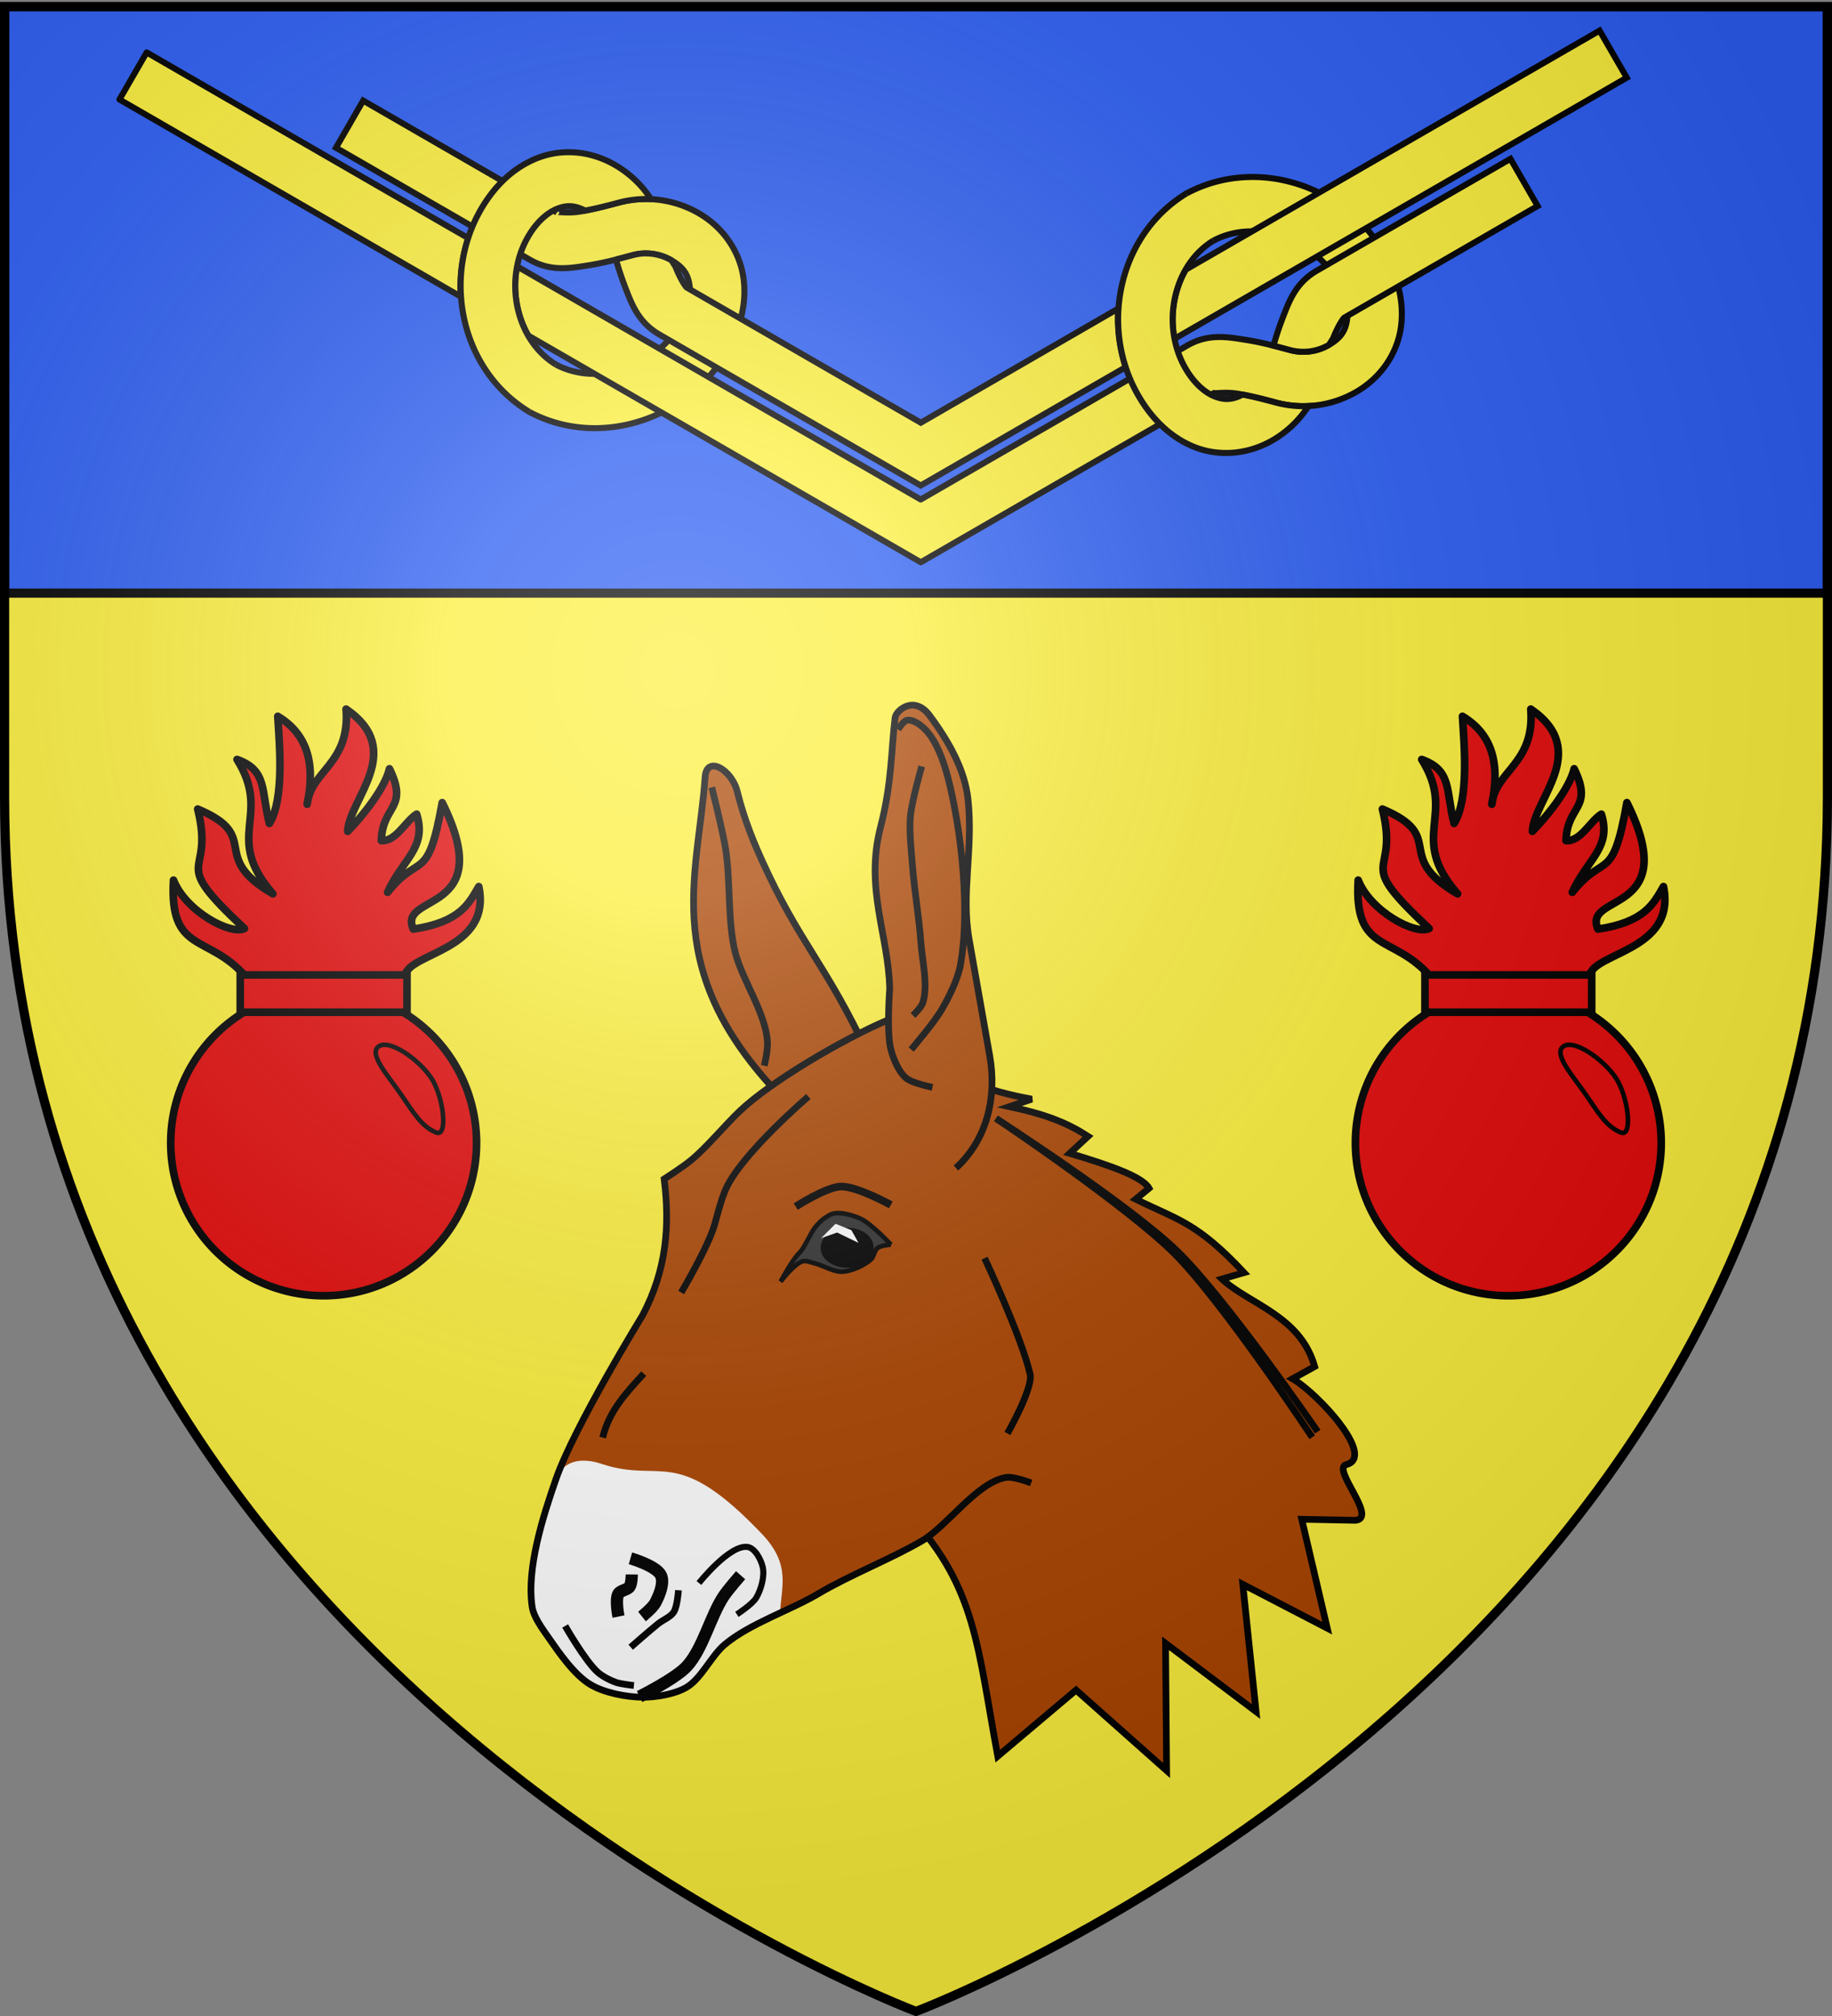 <svg xmlns="http://www.w3.org/2000/svg" xmlns:xlink="http://www.w3.org/1999/xlink" height="660" width="600" version="1.0"><rect width="100%" height="100%" fill="#808080" stroke="none"/><defs><g id="d"><path id="c" d="M0 0v1h.5L0 0z" transform="rotate(18 3.157 -.5)"/><use xlink:href="#c" transform="scale(-1 1)" width="810" height="540"/></g><g id="e"><use xlink:href="#d" transform="rotate(72)" width="810" height="540"/><use xlink:href="#d" transform="rotate(144)" width="810" height="540"/></g><g id="g"><path id="f" d="M0 0v1h.5L0 0z" transform="rotate(18 3.157 -.5)"/><use xlink:href="#f" transform="scale(-1 1)" width="810" height="540"/></g><g id="h"><use xlink:href="#g" transform="rotate(72)" width="810" height="540"/><use xlink:href="#g" transform="rotate(144)" width="810" height="540"/></g><g id="j"><path transform="rotate(18 3.157 -.5)" d="M0 0v1h.5L0 0z" id="i"/><use height="540" width="810" transform="scale(-1 1)" xlink:href="#i"/></g><radialGradient xlink:href="#a" id="l" gradientUnits="userSpaceOnUse" gradientTransform="matrix(1.353 0 0 1.349 -77.63 -85.747)" cx="221.445" cy="226.331" fx="221.445" fy="226.331" r="300"/><linearGradient id="a"><stop style="stop-color:white;stop-opacity:.314" offset="0"/><stop offset=".19" style="stop-color:white;stop-opacity:.251"/><stop style="stop-color:#6b6b6b;stop-opacity:.125" offset=".6"/><stop style="stop-color:black;stop-opacity:.125" offset="1"/></linearGradient><path id="b" d="M2.922 27.672c0-5.951 2.317-9.843 5.579-11.012 1.448-.519 3.307-.273 5.018 1.447 2.119 2.129 2.736 7.993-3.483 9.121.658-.956.619-3.081-.714-3.787-.99-.524-2.113-.253-2.676.123-.824.552-1.729 2.106-1.679 4.108H2.922z"/></defs><g style="display:inline"><path style="fill:#fcef3c;fill-opacity:1;fill-rule:evenodd;stroke:none;stroke-width:1px;stroke-linecap:butt;stroke-linejoin:miter;stroke-opacity:1" d="M300 658.5s298.5-112.32 298.5-397.772V2.176H1.5v258.552C1.5 546.18 300 658.5 300 658.5z"/><path style="opacity:1;fill:#2b5df2;fill-opacity:1;stroke:#000;stroke-width:3;stroke-linecap:butt;stroke-linejoin:miter;stroke-miterlimit:4;stroke-dasharray:none;stroke-opacity:1" d="M1.5 2.176h597v192H1.5z"/></g><path style="fill:#fcef3c;fill-opacity:1;stroke:#000;stroke-width:1.8;stroke-linecap:butt;stroke-linejoin:miter;stroke-miterlimit:4;stroke-dasharray:none;stroke-opacity:1" d="M193.272 137.246c20.892 11.366 47.474 2.52 59.168-17.735 3.949-6.84 5.987-14.502 4.892-22.085-1.096-7.584-5.813-14.82-13.304-19.145a31.516 31.516 0 0 0-23.903-3.149c-3.011.807-7.438 2.03-11.475 2.663-4.037.634-7.607-.17-6.846.27l-57.677-33.3-8.1 14.03 57.677 33.3c6.355 3.668 12.11 2.543 17.463 1.703 5.354-.84 10.373-2.285 13.148-3.029 3.805-1.02 7.922-.59 11.613 1.541 3.696 2.134 4.928 4.367 5.374 7.455.446 3.088-.382 7.298-2.891 11.646-7.379 12.78-24.629 18.589-37.053 11.83" transform="matrix(1.1 0 0 1.1 -39.595 -16.305)"/><path style="fill:#fcef3c;fill-opacity:1;stroke:#000;stroke-width:1.8;stroke-linecap:butt;stroke-linejoin:round;stroke-miterlimit:4;stroke-dasharray:none;stroke-opacity:1" d="M397.11 86.534c12.425-6.759 29.663-.967 37.042 11.813 2.51 4.347 3.343 8.584 2.896 11.671-.446 3.088-1.676 5.32-5.371 7.454-3.691 2.13-7.811 2.538-11.616 1.518-2.775-.743-7.78-2.168-13.134-3.009-5.354-.84-11.112-1.981-17.466 1.687l-79.34 45.816L189.941 94.1c-1.363 7.078-.102 14.581 3.375 20.615l116.831 67.444 87.3-50.372c-.22.276 3.163-.397 6.947.197 4.037.634 8.464 1.837 11.475 2.644a31.525 31.525 0 0 0 23.907-3.15c7.49-4.325 12.207-11.542 13.303-19.125 1.095-7.584-.945-15.267-4.894-22.106-8.143-14.104-23.49-22.684-39.122-22.754a43.232 43.232 0 0 0-1.519.029 41.33 41.33 0 0 0-18.534 5.006M79.664 30.425l-8.1 14.006 54.563 31.5L173.18 103.1a46.226 46.226 0 0 1 2.222-17.41l-41.175-23.765-54.563-31.5z" transform="matrix(1.1 0 0 1.1 -39.595 -16.305)"/><path style="fill:#fcef3c;fill-opacity:1;stroke:#000;stroke-width:1.8;stroke-linecap:butt;stroke-linejoin:miter;stroke-miterlimit:4;stroke-dasharray:none;stroke-opacity:1" d="M201.5 123.313c-12.065-7.38-15.66-25.252-8.281-38.032 2.51-4.347 5.728-7.155 8.625-8.312 2.69-1.075 5.09-1.164 8.375.531 3.58-.67 7.281-1.64 9.906-2.344 3.131-.839 6.404-1.222 9.688-1.062-2.63-4.092-6.242-7.603-10.72-10.188-4.213-2.432-8.782-3.688-13.25-3.781-.434-.009-.88-.013-1.312 0a25.612 25.612 0 0 0-8.719 1.813c-7.115 2.842-12.707 8.41-16.656 15.25-11.694 20.254-6.007 47.714 14.281 60.124M512.25 23.938 475.812 44.97l-86.75 50.093c-3.477 6.035-4.738 13.516-3.375 20.594l98.22-56.687 36.437-21.032-8.094-14zM227.594 90.25a15.755 15.755 0 0 0-3.281.531c-1.234.33-2.954.789-4.907 1.281a93.336 93.336 0 0 0 2.656 8.032c1.95 5.056 3.896 10.612 10.25 14.281l77.813 44.938 61.031-35.22a46.368 46.368 0 0 1-2.219-17.437l-58.78 33.969-69.688-40.219c-.304-.175-1.935-2.55-3.313-6.125l-1.219-1.969a15.25 15.25 0 0 0-7.25-2.062 14.21 14.21 0 0 0-1.093 0z" transform="matrix(1.1 0 0 1.1 -39.595 -16.305)"/><path d="M397.264 86.439c-12.065 7.38-15.688 25.24-8.31 38.02 2.51 4.347 5.743 7.17 8.64 8.327 2.69 1.075 5.089 1.18 8.373-.515 3.581.67 7.283 1.663 9.908 2.367a31.544 31.544 0 0 0 9.689 1.03 31.36 31.36 0 0 1-10.727 10.221c-7.491 4.325-16.141 4.806-23.257 1.963-7.115-2.843-12.707-8.453-16.655-15.293-11.695-20.254-6.036-47.715 14.253-60.125m42.5 45.026c-3.69 2.13-7.808 2.56-11.613 1.54-1.233-.33-2.952-.8-4.904-1.292.688-2.426 1.558-5.205 2.644-8.022 1.948-5.057 3.876-10.617 10.23-14.286l57.678-33.3 8.1 14.03-57.58 33.244c-.303.175-1.933 2.559-3.311 6.133l-1.244 1.953z" style="fill:#fcef3c;fill-opacity:1;stroke:#000;stroke-width:1.8;stroke-linecap:butt;stroke-linejoin:miter;stroke-miterlimit:4;stroke-dasharray:none;stroke-opacity:1" transform="matrix(1.1 0 0 1.1 -39.595 -16.305)"/><g id="k"><path d="M83.99 302.324c-12.284-14.135-25.074-7.27-23.664-31.591 3.971 10.164 18.69 18.076 23.241 15.845-25.58-23.908-9.518-15.937-15.31-39.113 21.492 9.065 3.15 15.302 24.624 27.75-16.478-18.867-.083-25.397-11.75-43.988 9.958 3.554 7.843 10.046 10.6 20.956 4.946-7.97 3.31-25.67 2.749-35.089 9.337 5.619 12.519 14.93 9.618 28.807 1.208-11.098 14.137-13.174 12.76-31.163 19.756 13.587 1.02 29.452.518 40.027 5.419-5.58 12.25-14.341 13.685-20.491 6.405 13.174-2.347 11.863-2.67 23.539 4.872.305 7.785-6.29 11.581-8.675 3.427 11.054-4.635 14.726-9.523 25.582 10.64-13.372 13.107-2.482 17.89-29.36 18.44 37.153-14.775 29.366-9.477 41.42 15.41-2.324 18.232-8.421 21.45-13.938 4.351 21.101-23.21 21.567-24.18 29.285l-52.141.197z" style="opacity:1;fill:#e20909;fill-opacity:1;stroke:#000;stroke-width:2.5;stroke-linejoin:round;stroke-miterlimit:4;stroke-dasharray:none;stroke-opacity:1;display:inline" transform="translate(-3.507 17.405)"/><path d="M86.62 307.092v5.087a50.079 50.079 0 0 0-27.2 44.537c0 27.657 22.421 50.078 50.079 50.078 27.658.002 50.081-22.42 50.081-50.078a50.079 50.079 0 0 0-27.2-44.494v-5.13H86.62z" style="opacity:1;fill:#e20909;fill-opacity:1;stroke:#000;stroke-width:2.5;stroke-miterlimit:4;stroke-dasharray:none;stroke-opacity:1" transform="translate(-3.507 17.405)"/><path d="M82.193 301.767h54.614v12.208H82.193v-12.208z" style="opacity:1;fill:#e20909;fill-opacity:1;stroke:#000;stroke-width:2.5;stroke-miterlimit:4;stroke-dasharray:none;stroke-opacity:1" transform="translate(-3.507 17.405)"/><path d="M144.58 335.266c4.183 6.04 5.787 19.65 1.838 18.112-4.865-1.893-7.512-6.619-11.695-12.658-4.183-6.04-10.651-13.152-7.168-15.565 3.484-2.413 12.842 4.072 17.025 10.11z" style="opacity:1;fill:#e20909;fill-opacity:1;stroke:#000;stroke-width:1.5;stroke-miterlimit:4;stroke-dasharray:none;stroke-opacity:1" transform="translate(-3.507 17.405)"/></g><use xlink:href="#k" transform="translate(388)" width="600" height="660"/><path d="M298.255 496.562c21.397 23.264 21.888 42.66 28.517 78.387l25.651-21.653 29.652 26.347-.348-41.653 29.651 22.347-4.348-41.652 27.651 14.347-8.348-35.653 17.652.347c7.37-.816-8.08-16.947-3.026-18.26 9.767-2.538-9.278-23.249-17.626-28.08l7.235-4.008c-4.72-16.643-21.427-20.375-30.355-28.65l7.213-2.094c-15.535-16.574-21.665-17.202-35.466-24.042l4.365-3.585c-2.17-3.843-13.311-7.638-25.983-11.425l5.999-5.562c-6.589-4.231-13.13-7.029-25.7-9.733l7.276-2.45c-30.654-5.514-36.121-16.667-43.427-27.408l3.765 164.133zM284.289 345.052c-13.755-29.502-22.384-36.041-34.84-63.567-2.072-4.58-5.635-12.763-7.983-22.313-1.76-7.159-10.01-12.084-10.533-4.788-2.38 33.239-15.488 64.053 26.717 106.557l26.639-15.889z" style="fill:#a40;fill-opacity:1;stroke:#000;stroke-width:2.2;stroke-linecap:butt;stroke-linejoin:miter;stroke-miterlimit:4;stroke-dasharray:none;stroke-opacity:1"/><path d="M233.109 257.742s3.602 14.24 4.579 20.45c1.57 9.986.606 23.754 3.086 33.554 2.314 9.146 10.236 20.266 10.587 29.693.097 2.609-1.042 7.455-1.042 7.455" style="fill:none;fill-opacity:1;stroke:#000;stroke-width:2.2;stroke-linecap:butt;stroke-linejoin:miter;stroke-miterlimit:4;stroke-dasharray:none;stroke-opacity:1"/><path d="M294.49 332.429c-14.5 5.434-41.258 20.89-52.203 31.305-4.924 4.686-10.708 11.769-15.954 16.091-2.8 2.307-8.804 6.164-8.804 6.164 1.874 15.243.84 29.64-7.103 44.66 0 0-22.38 36.45-28.363 53.641-4.196 12.058-9.71 29.225-7.763 41.842.507 3.29 3.315 7.062 5.217 9.794 3.571 5.127 8.493 12.338 13.847 15.559 4.502 2.709 11.76 4.106 17.014 4.157 4.445.044 10.627-.986 14.46-3.237 4.855-2.852 8.18-10.388 12.5-14 8.298-6.942 21.422-11.16 30.723-16.689 10.086-5.996 23.78-11.368 33.914-17.283 8.307-4.85 18.077-19.247 27.576-20.757 2.48-.395 8.166 1.825 8.166 1.825" style="fill:#a40;fill-opacity:1;stroke:none;stroke-width:2.2;stroke-linecap:butt;stroke-linejoin:miter;stroke-miterlimit:4;stroke-dasharray:none;stroke-opacity:1"/><path d="M313.074 382.389c10.418-9.48 13.394-23.589 11.088-36.626l-6.763-38.23c-2.666-15.071 1.434-29.677-.38-45.98-1.055-9.477-6.152-18.681-12.55-27.29-5.058-6.806-11.003-1.72-11.313.706-1.3 10.186-.967 21.12-4.77 35.811-5.226 20.179 2.666 35.486 3 53 0 0-1.096 14.004.377 19.742.788 3.07 2.513 7.28 4.91 9.354 2.096 1.815 8.716 3.08 8.716 3.08" style="fill:#a40;fill-opacity:1;stroke:#000;stroke-width:2.2;stroke-linecap:butt;stroke-linejoin:miter;stroke-miterlimit:4;stroke-dasharray:none;stroke-opacity:1"/><path d="M298.423 343.596s7.512-8.793 9.987-13.059c2.38-4.1 5.287-9.897 6.135-14.561 2.805-15.428.958-36.838-2.042-52.229-1.466-7.522-3.762-18.14-8.662-24.031-1.492-1.795-4.402-4.233-6.717-3.929-1.27.167-3.005 3.038-3.005 3.038" style="fill:none;fill-opacity:1;stroke:#000;stroke-width:2.2;stroke-linecap:butt;stroke-linejoin:miter;stroke-miterlimit:4;stroke-dasharray:none;stroke-opacity:1"/><path d="M299.017 332.449s2.71-2.62 3.193-4.103c1.849-5.67-.195-13.92-.614-19.868-.527-7.499-2.172-17.412-2.743-24.908-.372-4.885-1.133-11.435-.691-16.314.454-5.012 3.708-16.361 3.708-16.361" style="fill:none;fill-opacity:1;stroke:#000;stroke-width:2.2;stroke-linecap:butt;stroke-linejoin:miter;stroke-miterlimit:4;stroke-dasharray:none;stroke-opacity:1"/><path style="fill:#fff;fill-opacity:1;stroke:none;stroke-width:2.2;stroke-linecap:butt;stroke-linejoin:miter;stroke-miterlimit:4;stroke-dasharray:none;stroke-opacity:1" d="M182.063 484.29c-4.196 12.058-9.71 29.225-7.763 41.842.507 3.29 3.315 7.062 5.217 9.794 3.571 5.127 8.493 12.338 13.847 15.559 4.502 2.709 11.76 4.106 17.014 4.157 4.445.044 10.627-.986 14.46-3.237 4.855-2.852 8.18-10.388 12.5-14 4.95-4.141 11.617-7.313 18.166-10.372.306-8.435 3.664-15.726-5.889-25.768-28.322-29.775-32.71-16.346-52.618-23.028-6.46-2.168-12.566-1.2-14.934 5.053z"/><path d="M206.92 515.452s-.028 2.98-.703 3.992c-.734 1.098-3.08 1.205-3.71 2.365-1.063 1.956.063 7.42.063 7.42M206.481 510.16s8.564 2.477 9.99 5.604c1.144 2.509-.566 6.568-1.862 9.002-.877 1.648-4.352 4.447-4.352 4.447" style="fill:none;fill-opacity:1;stroke:#000;stroke-width:4;stroke-linecap:butt;stroke-linejoin:miter;stroke-miterlimit:4;stroke-dasharray:none;stroke-opacity:1"/><path d="M206.564 539.265s6.258-5.506 9.048-7.735c1.479-1.182 4.034-2.181 5.056-3.774 1.184-1.844 1.534-7.14 1.534-7.14" style="fill:none;fill-opacity:1;stroke:#000;stroke-width:2.2;stroke-linecap:butt;stroke-linejoin:miter;stroke-miterlimit:4;stroke-dasharray:none;stroke-opacity:1"/><path d="M209.478 555.422s11.743-5.838 15.467-9.897c5.235-5.707 7.74-16.386 11.99-22.86 1.473-2.245 5.62-6.968 5.62-6.968" style="fill:none;fill-opacity:1;stroke:#000;stroke-width:4;stroke-linecap:butt;stroke-linejoin:miter;stroke-miterlimit:4;stroke-dasharray:none;stroke-opacity:1"/><path d="M264.749 358.99s-21.729 18.58-27.015 30.221c-1.396 3.074-2.744 8.248-3.637 11.505-1.983 7.23-11 22.438-11 22.438M210.832 449.704c-5.609 6.138-11.359 12.17-13.441 20.924M185.09 532.307s6.505 11.372 10.606 15.085c1.518 1.375 4.017 2.665 5.946 3.356 1.711.614 5.967 1.052 5.967 1.052" style="fill:none;fill-opacity:1;stroke:#000;stroke-width:2.2;stroke-linecap:butt;stroke-linejoin:miter;stroke-miterlimit:4;stroke-dasharray:none;stroke-opacity:1"/><path d="M228.908 518.252s10.042-12.665 15.927-11.806c2.466.36 4.447 4.213 4.981 6.647.657 2.999-.577 7.368-2.149 10.005-1.28 2.15-6.34 5.42-6.34 5.42" style="fill:none;fill-opacity:1;stroke:#000;stroke-width:2;stroke-linecap:butt;stroke-linejoin:miter;stroke-miterlimit:4;stroke-dasharray:none;stroke-opacity:1"/><path style="fill:#313131;fill-opacity:1;stroke:#000;stroke-width:1.21;stroke-linecap:butt;stroke-linejoin:miter;stroke-miterlimit:4;stroke-dasharray:none;stroke-opacity:1" d="M288.16 427.628s-5.204-5.624-8.148-6.87c-2.223-.942-5.95-2.072-8.008-.809-1.839 1.129-2.266 1.483-3.657 3.133-1.165 1.382-2.805 5.415-4.109 6.668-1.96 1.881-4.959 7.578-4.959 7.578s3.51-4.66 5.769-5.322c.941-.277 2.266.34 3.22.567 2.185.522 4.923 2.292 7.165 2.17 2.446-.135 5.676-1.58 7.508-3.205.782-.693.908-2.382 1.74-3.014.858-.652 3.478-.896 3.478-.896z" transform="matrix(1.25 0 0 1.25 -68.43 -127.09)"/><path style="fill:#000;fill-opacity:1;stroke:#000;stroke-width:2;stroke-linecap:butt;stroke-linejoin:miter;stroke-miterlimit:4;stroke-dasharray:none;stroke-opacity:1" d="M278.868 411.107a5.283 3.685 0 1 1-10.565 0 5.283 3.685 0 1 1 10.565 0z" transform="matrix(1.38 0 0 1.38 -100.094 -158.847)"/><path style="fill:#fff;fill-opacity:1;stroke:none;stroke-width:1;stroke-linecap:butt;stroke-linejoin:miter;stroke-miterlimit:4;stroke-dasharray:none;stroke-opacity:1" d="m269.911 425.937 3.743-3.743 4.159 1.663 1.871 3.327-5.614-2.703-4.159 1.456z" transform="matrix(1.25 0 0 1.25 -68.43 -127.09)"/><path d="M326.201 366.143s43.07 28.84 58.641 44.5c15.835 15.926 44.916 59.889 44.916 59.889" style="fill:none;fill-opacity:1;stroke:#000;stroke-width:2.2;stroke-linecap:butt;stroke-linejoin:miter;stroke-miterlimit:4;stroke-dasharray:none;stroke-opacity:1"/><path d="M322.458 411.891s11.96 25.334 14.913 37.972c1.067 4.566-7.427 19.421-7.427 19.421" style="fill:none;fill-opacity:1;stroke:#000;stroke-width:2.2;stroke-linecap:butt;stroke-linejoin:miter;stroke-miterlimit:4;stroke-dasharray:none;stroke-opacity:1;display:inline"/><path style="fill:none;fill-opacity:1;stroke:#000;stroke-width:2.2;stroke-linecap:butt;stroke-linejoin:miter;stroke-miterlimit:4;stroke-dasharray:none;stroke-opacity:1" d="M290.917 333.863c-14.974 6.362-38.532 20.262-48.63 29.871-4.924 4.686-10.708 11.769-15.954 16.091-2.8 2.307-8.804 6.164-8.804 6.164 1.874 15.243.84 29.64-7.103 44.66 0 0-22.38 36.45-28.363 53.641-4.196 12.058-9.71 29.225-7.763 41.842.507 3.29 3.315 7.062 5.217 9.794 3.571 5.127 8.493 12.338 13.847 15.559 4.502 2.709 11.76 4.106 17.014 4.157 4.445.044 10.627-.986 14.46-3.237 4.855-2.852 8.18-10.388 12.5-14 8.298-6.942 21.422-11.16 30.723-16.689 10.086-5.996 23.78-11.368 33.914-17.283 8.307-4.85 18.077-19.247 27.576-20.757 2.48-.395 8.166 1.825 8.166 1.825M326.201 366.143s43.566 28.084 59.409 43.47c16.11 15.647 45.954 59.096 45.954 59.096"/><path d="M260.616 395.013s9.912-6.395 14.752-6.557c5.235-.175 16.391 6.01 16.391 6.01" style="opacity:1;fill:none;fill-opacity:1;stroke:#000;stroke-width:2.5;stroke-linecap:butt;stroke-linejoin:miter;stroke-miterlimit:4;stroke-dasharray:none;stroke-opacity:1"/><path d="M300 658.5s298.5-112.32 298.5-397.772V2.176H1.5v258.552C1.5 546.18 300 658.5 300 658.5z" style="opacity:1;fill:url(#l);fill-opacity:1;fill-rule:evenodd;stroke:none;stroke-width:1px;stroke-linecap:butt;stroke-linejoin:miter;stroke-opacity:1"/><path d="M300 658.5S1.5 546.18 1.5 260.728V2.176h597v258.552C598.5 546.18 300 658.5 300 658.5z" style="opacity:1;fill:none;fill-opacity:1;fill-rule:evenodd;stroke:#000;stroke-width:3;stroke-linecap:butt;stroke-linejoin:miter;stroke-miterlimit:4;stroke-dasharray:none;stroke-opacity:1"/></svg>